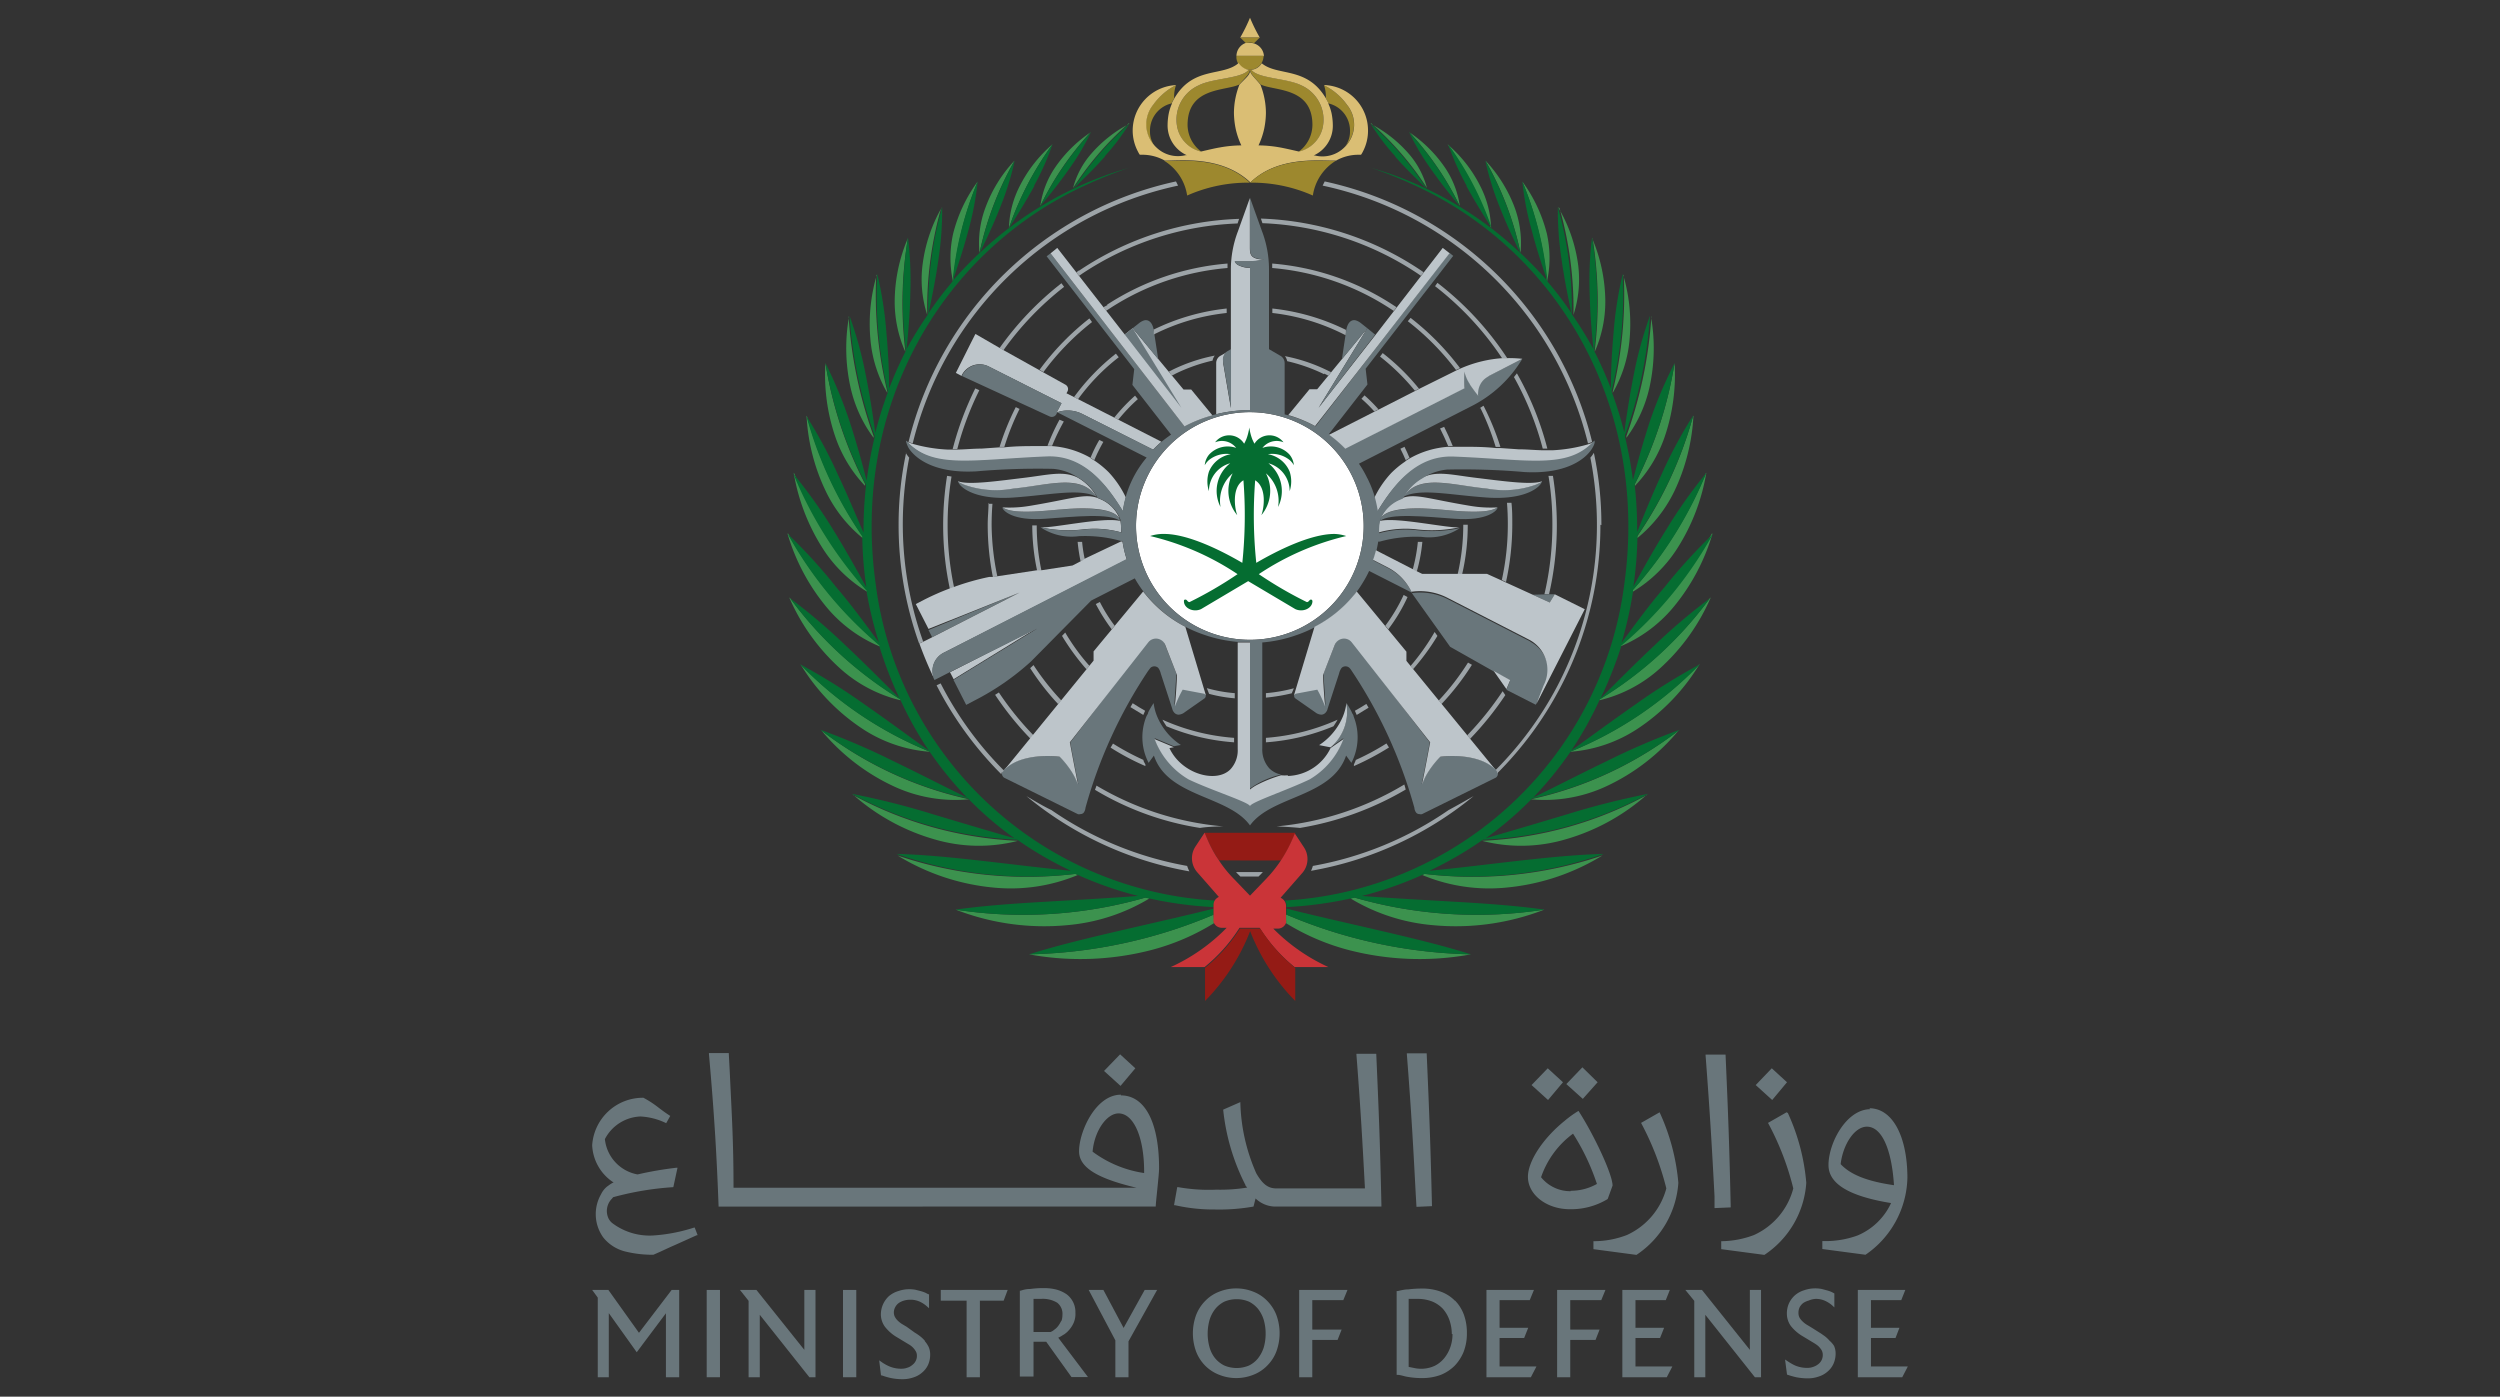 <svg xmlns="http://www.w3.org/2000/svg" id="Layer_1" data-name="Layer 1" viewBox="0 0 179 100"><rect x="0" y="0" width="179" height="100" fill="#333333" stroke="none"/><defs><style>.cls-1{fill:#69767b;}.cls-2{fill:#dabe74;}.cls-3{fill:#9d882e;}.cls-4{fill:#9da4a8;}.cls-5{fill:#3c924e;}.cls-6{fill:#056d31;}.cls-7{fill:#941b15;}.cls-8{fill:#ca3438;}.cls-9{fill:#fff;}.cls-10{fill:#bdc5ca;}</style></defs><path class="cls-1" d="M49.68,87.9a12,12,0,0,1-2.9.56,4.44,4.44,0,0,1-2.92-.87,1,1,0,0,1-.28-.33,1.25,1.25,0,0,1,.23-1.43l.09-.11A21.46,21.46,0,0,1,48.21,85h0l.3-1.39h-.08a25.29,25.29,0,0,0-2.78.48,2.87,2.87,0,0,1-2.34-2.53,3,3,0,0,1,2.54-1.62,4.71,4.71,0,0,1,1.85.48l0,0,.29-.52,0,0c-.33-.21-.58-.4-.82-.58a7.24,7.24,0,0,0-1.1-.72A3.64,3.64,0,0,0,42.4,82a3.35,3.35,0,0,0,1.54,2.67c-.09,0-.38.22-.38.22a1.53,1.53,0,0,0-.52.61,2.86,2.86,0,0,0,.16,3.11,2.91,2.91,0,0,0,1.58,1,8.09,8.09,0,0,0,2,.23h0c.57-.24,1-.46,1.51-.68l1.6-.72.06,0-.21-.55Zm30.58-9.52c-1.82,0-3,2.66-3,4.05,0,1.14,1.26,1.94,4.11,2.61H52.52c0-3.3-.12-5.09-.27-8.31l-.07-1.33H50.76v.06c.4,4.51.56,7.4.69,10.87v.06H82.75v0c0-.3.24-2.26.24-2.74,0-3.27-1-5.22-2.74-5.22m1.67,5.56a8.17,8.17,0,0,1-3.69-1.53c.12-1.46,1-2.74,1.86-2.74,1.08,0,1.83,1.71,1.83,4.16Zm-.63-7.5-1.09-1-1.15,1.19,1.18,1.07Zm46.66,1-1.09-1-1.15,1.2,1.18,1.07Zm-13.56,0-1.09-1.07-1.15,1.2,1.18,1.06Zm-2.48,0-1.09-1-1.16,1.2,1.18,1.07Zm6.92,2.15-1.33.76,0,0a20.24,20.24,0,0,1,1.81,4.69,5.11,5.11,0,0,1-2.83,3.34,6.61,6.61,0,0,1-2.33.44h-.06l0,.57,3.08.41a6.74,6.74,0,0,0,3-5.16,15.15,15.15,0,0,0-1.32-5Zm5.09,6.81c-.1-4.53-.18-6.62-.37-10.94v0h-1.43v.06c.32,4.21.46,6.67.64,10.08l0,.85Zm4-6.81-1.33.76,0,0a19.8,19.8,0,0,1,1.81,4.69,5.07,5.07,0,0,1-2.82,3.34,6.72,6.72,0,0,1-2.34.44h0l0,.57,3.09.41a6.73,6.73,0,0,0,3-5.16,14.9,14.9,0,0,0-1.32-5Zm6-.22c-1.72,0-3,2.42-3,4,0,1.34,1.47,2.23,4.48,2.72A4.61,4.61,0,0,1,133,88.46a6.68,6.68,0,0,1-2.46.4h-.06l0,.57,3.09.41a6.86,6.86,0,0,0,3-5.49c0-3-1.07-5-2.73-5m-2.05,4c.17-1.42,1-2.68,1.88-2.68,1.05,0,1.77,1.57,1.94,4.19-1.94-.28-3.12-.76-3.82-1.51M98.54,75.45v0H97.12v.06c.3,3.87.43,6.21.61,9.58H91.38c-.61,0-1-.34-1.43-1.08A13.3,13.3,0,0,1,88.81,79v-.09l-1.23.54v0a15.26,15.26,0,0,0,1.59,5.39c0,.07.09.13.13.19a12,12,0,0,1-2.2.15A12.5,12.5,0,0,1,84.36,85h-.07l-.23,1.29h.06A12.43,12.43,0,0,0,87,86.6a14,14,0,0,0,2.75-.21h0l.15-.58a2.06,2.06,0,0,0,1.36.58h7.65v-.07c-.1-4.57-.18-6.52-.37-10.87m16.92,9.44c0-.81-1.34-3.65-2.44-5.35a7.59,7.59,0,0,0-1,.72c-1.55,1.25-2.62,2.89-2.62,4,0,1.28,1.34,2.32,3,2.32a5.05,5.05,0,0,0,2.71-.73Zm-3,.4a2.69,2.69,0,0,1-2.12-1,6.48,6.48,0,0,1,2.29-3.12,16,16,0,0,1,1.71,3.6,3.8,3.8,0,0,1-1.88.49m-9.93,1.1c-.11-4.54-.19-6.62-.38-10.94v0h-1.42v.06c.33,4.21.46,6.67.64,10.08l.05.85Z"></path><polygon class="cls-1" points="45.75 95.43 43.56 92.36 42.4 92.36 42.8 92.91 42.8 98.61 43.59 98.61 43.59 94.02 45.59 96.82 47.68 94.03 47.68 98.61 48.63 98.61 48.63 92.36 48.09 92.36 45.75 95.43"></polygon><polygon class="cls-1" points="80.45 95.08 79.03 92.41 79 92.36 77.95 92.36 79.86 95.97 79.86 98.61 80.8 98.61 80.8 96.04 82.85 92.36 81.96 92.36 80.45 95.08"></polygon><path class="cls-1" d="M76.15,95.57a1.74,1.74,0,0,0,.41-.36,1.91,1.91,0,0,0,.32-.51A1.6,1.6,0,0,0,77,94a1.59,1.59,0,0,0-.63-1.33,2.45,2.45,0,0,0-.71-.33,3.42,3.42,0,0,0-.88-.11,6.51,6.51,0,0,0-1,.06q-.34,0-.69.12l-.07,0v6.15H74V96.07h.91l1.81,2.53H77.9l-2.13-2.82a2.26,2.26,0,0,0,.38-.22m-.16-1a2.12,2.12,0,0,1-.21.36,1.15,1.15,0,0,1-.27.27,1.13,1.13,0,0,1-.28.18H74V93h.54a2,2,0,0,1,1.15.27,1,1,0,0,1,.38.88,1.34,1.34,0,0,1-.08.46"></path><rect class="cls-1" x="50.6" y="92.36" width="0.95" height="6.25"></rect><rect class="cls-1" x="60.36" y="92.36" width="0.95" height="6.25"></rect><polygon class="cls-1" points="57.59 96.65 54.16 92.36 52.98 92.36 53.6 93.14 53.6 98.61 54.4 98.61 54.4 94.14 57.95 98.61 58.39 98.61 58.39 92.36 57.59 92.36 57.59 96.65"></polygon><polygon class="cls-1" points="67.36 93.13 69.21 93.13 69.21 98.61 70.16 98.61 70.16 93.13 71.86 93.13 72.15 92.36 67.36 92.36 67.36 93.13"></polygon><path class="cls-1" d="M66.22,96h0a2.31,2.31,0,0,0-.36-.34,3.45,3.45,0,0,0-.37-.25L64.92,95l-.35-.21a1.76,1.76,0,0,1-.3-.24,1.05,1.05,0,0,1-.2-.27A.7.7,0,0,1,64,94a.78.78,0,0,1,.1-.41.83.83,0,0,1,.26-.3,1.4,1.4,0,0,1,.37-.17,1.61,1.61,0,0,1,.44-.06,1.59,1.59,0,0,1,.77.18,2.09,2.09,0,0,1,.42.29l.16.14v-1l-.05,0-.19-.1a2.53,2.53,0,0,0-.33-.12l-.39-.1a2.42,2.42,0,0,0-1.24.09,1.88,1.88,0,0,0-.67.36,1.79,1.79,0,0,0-.58,1.32,1.52,1.52,0,0,0,.28.86,3,3,0,0,0,.88.77l.81.49a1.31,1.31,0,0,1,.28.2,1.23,1.23,0,0,1,.23.28.61.61,0,0,1,.1.36.75.75,0,0,1-.09.37.79.79,0,0,1-.25.29.92.92,0,0,1-.35.19,1.14,1.14,0,0,1-.41.07,2.16,2.16,0,0,1-.88-.17,3,3,0,0,1-.55-.31l-.17-.12.13,1.08.06,0a5.19,5.19,0,0,0,.66.19,4.12,4.12,0,0,0,.81.08,2.36,2.36,0,0,0,.8-.13,1.7,1.7,0,0,0,.63-.36,1.56,1.56,0,0,0,.42-.56A1.77,1.77,0,0,0,66.6,97a1.33,1.33,0,0,0-.1-.54,1.88,1.88,0,0,0-.28-.43"></path><path class="cls-1" d="M131,96a2.31,2.31,0,0,0-.36-.34c-.13-.09-.25-.18-.37-.25l-.57-.36-.35-.21a1.76,1.76,0,0,1-.3-.24,1.09,1.09,0,0,1-.21-.27.7.7,0,0,1-.07-.33.88.88,0,0,1,.09-.41.94.94,0,0,1,.26-.3,1.46,1.46,0,0,1,.38-.17A1.51,1.51,0,0,1,130,93a1.58,1.58,0,0,1,.76.18,2.16,2.16,0,0,1,.43.29l.15.14v-1l0,0-.19-.1a2.69,2.69,0,0,0-.34-.12l-.38-.1a2.45,2.45,0,0,0-1.25.09,1.83,1.83,0,0,0-.66.36,1.76,1.76,0,0,0-.43.58,1.78,1.78,0,0,0-.15.74,1.51,1.51,0,0,0,.27.86,3,3,0,0,0,.89.77l.81.49a2.12,2.12,0,0,1,.28.2,1.56,1.56,0,0,1,.23.28.69.69,0,0,1,.09.36.81.81,0,0,1-.33.66,1.13,1.13,0,0,1-.36.19,1.14,1.14,0,0,1-.41.07,2.19,2.19,0,0,1-.88-.17,3.6,3.6,0,0,1-.54-.31l-.18-.12.14,1.08,0,0a6.36,6.36,0,0,0,.66.19,4.28,4.28,0,0,0,.81.08,2.28,2.28,0,0,0,.8-.13,1.75,1.75,0,0,0,.64-.36,1.56,1.56,0,0,0,.42-.56,1.77,1.77,0,0,0,.15-.73,1.33,1.33,0,0,0-.11-.54A1.57,1.57,0,0,0,131,96"></path><polygon class="cls-1" points="117.1 95.8 118.86 95.8 119.15 95.07 117.1 95.07 117.1 93.09 119.27 93.09 119.56 92.36 116.16 92.36 116.16 98.61 119.34 98.61 119.74 97.84 117.1 97.84 117.1 95.8"></polygon><polygon class="cls-1" points="111.49 98.61 112.43 98.61 112.43 95.94 114.24 95.94 114.53 95.2 112.43 95.2 112.43 93.09 114.65 93.09 114.95 92.36 111.49 92.36 111.49 98.61"></polygon><path class="cls-1" d="M90.75,93.16a2.76,2.76,0,0,0-1-.67,3.3,3.3,0,0,0-2.47,0,2.76,2.76,0,0,0-1,.67,2.94,2.94,0,0,0-.64,1,3.82,3.82,0,0,0,0,2.61,2.94,2.94,0,0,0,.64,1,2.88,2.88,0,0,0,1,.66,3.3,3.3,0,0,0,2.47,0,2.76,2.76,0,0,0,1-.67,2.85,2.85,0,0,0,.64-1,3.79,3.79,0,0,0,0-2.6,2.94,2.94,0,0,0-.64-1m-.13,2.33a3.55,3.55,0,0,1-.14,1,2.47,2.47,0,0,1-.41.77,1.88,1.88,0,0,1-.64.51,2.27,2.27,0,0,1-1.77,0,2,2,0,0,1-.65-.51,2.17,2.17,0,0,1-.4-.77,3.61,3.61,0,0,1,0-2,2.41,2.41,0,0,1,.41-.78,2,2,0,0,1,.64-.51,2.27,2.27,0,0,1,1.77,0,2,2,0,0,1,.64.51,2.41,2.41,0,0,1,.41.78,3.53,3.53,0,0,1,.14,1"></path><polygon class="cls-1" points="133.96 97.84 133.96 95.8 135.72 95.8 136 95.07 133.96 95.07 133.96 93.09 136.13 93.09 136.42 92.36 133.02 92.36 133.02 98.61 136.2 98.61 136.6 97.84 133.96 97.84"></polygon><polygon class="cls-1" points="125.29 96.65 121.86 92.36 120.67 92.36 121.31 93.14 121.31 98.61 122.1 98.61 122.1 94.14 125.65 98.61 126.09 98.61 126.09 92.36 125.29 92.36 125.29 96.65"></polygon><polygon class="cls-1" points="107.37 95.8 109.13 95.8 109.42 95.07 107.37 95.07 107.37 93.09 109.53 93.09 109.83 92.36 106.43 92.36 106.43 98.61 109.61 98.61 110.01 97.84 107.37 97.84 107.37 95.8"></polygon><polygon class="cls-1" points="93.02 98.61 93.96 98.61 93.96 95.94 95.77 95.94 96.06 95.2 93.96 95.2 93.96 93.09 96.18 93.09 96.48 92.36 93.02 92.36 93.02 98.61"></polygon><path class="cls-1" d="M104.18,93.14a2.71,2.71,0,0,0-1-.65,3.82,3.82,0,0,0-1.35-.23,8,8,0,0,0-1,.06c-.27,0-.52.07-.76.12l-.07,0v6l.07,0c.21,0,.47.11.76.15a5.7,5.7,0,0,0,1,.08,3.75,3.75,0,0,0,1.33-.23,3,3,0,0,0,1-.66,3.15,3.15,0,0,0,.64-1,3.64,3.64,0,0,0,.23-1.31,3.82,3.82,0,0,0-.22-1.35,2.88,2.88,0,0,0-.63-1M104,95.52a2.82,2.82,0,0,1-.15.92,2.62,2.62,0,0,1-.43.79,2.08,2.08,0,0,1-.69.56,2.32,2.32,0,0,1-1.47.16l-.4-.08V93h.69a2.81,2.81,0,0,1,1,.19,2.19,2.19,0,0,1,.76.52,2.5,2.5,0,0,1,.47.81,3.09,3.09,0,0,1,.17,1"></path><path class="cls-2" d="M90.47,4H88.53a1,1,0,0,1,.68-.93.92.92,0,0,1,.29,0,1,1,0,0,1,1,1"></path><path class="cls-3" d="M90.47,4a1,1,0,0,1-1,1h-.1a1,1,0,0,1-.73-.47A.91.91,0,0,1,88.53,4Z"></path><path class="cls-2" d="M89.5,1.27h0a12.12,12.12,0,0,1-.7,1.42h1.4a12.12,12.12,0,0,1-.7-1.42"></path><path class="cls-3" d="M89.5,2.69h-.7l.41.4a1.07,1.07,0,0,1,.58,0l.41-.4Z"></path><path class="cls-4" d="M79.3,21.84,79,22l.2.25.28-.18a18.25,18.25,0,0,1,8.41-2.88c0-.11,0-.21,0-.32a18.57,18.57,0,0,0-8.63,2.95"></path><path class="cls-4" d="M76.19,20.54a21.68,21.68,0,0,0-4.34,4.53l-.28-.15A22.11,22.11,0,0,1,76,20.28Z"></path><path class="cls-4" d="M89.5,62.44h-1l.12.13.19.19h1.3l.19-.19.12-.13h-1"></path><path class="cls-4" d="M86.41,49.27a10.13,10.13,0,0,0,2,.36V50a10.42,10.42,0,0,1-1.84-.32Z"></path><path class="cls-4" d="M65.05,31.65l.3.1h0a24.93,24.93,0,0,1,19-18.46l-.15-.3A25.23,25.23,0,0,0,65.05,31.65"></path><path class="cls-4" d="M70.12,27.94a21.8,21.8,0,0,0-1.58,4.22h-.33a22.22,22.22,0,0,1,1.62-4.35Z"></path><path class="cls-4" d="M68.13,34.12a21,21,0,0,0-.28,3.48,21.37,21.37,0,0,0,.47,4.49l-.3.12a21.92,21.92,0,0,1-.49-4.61,22.82,22.82,0,0,1,.28-3.53Z"></path><path class="cls-4" d="M102.75,20.49a21.81,21.81,0,0,1,4.8,5.16h.37a22,22,0,0,0-5-5.4Z"></path><path class="cls-4" d="M97.7,28.31a10.8,10.8,0,0,1,1,1l-.3.15a9.88,9.88,0,0,0-.92-.91Z"></path><path class="cls-4" d="M99,25.28a15.68,15.68,0,0,1,2.6,2.55l-.29.15a15.66,15.66,0,0,0-2.5-2.45Z"></path><path class="cls-4" d="M100.8,23a18.69,18.69,0,0,1,3.45,3.49l.29-.13A18.92,18.92,0,0,0,101,22.76Z"></path><path class="cls-4" d="M64.88,32.42a24.54,24.54,0,0,0-.54,5.18,25.1,25.1,0,0,0,1.47,8.48l.29-.14a24.94,24.94,0,0,1-1-13.17,2.11,2.11,0,0,1-.25-.35Z"></path><path class="cls-4" d="M70.78,36c0,.52-.06,1-.06,1.57a19.31,19.31,0,0,0,.37,3.75l.32-.05A18.72,18.72,0,0,1,71,37.6q0-.78.06-1.53l-.32,0Z"></path><path class="cls-4" d="M73.91,37.57a15.59,15.59,0,0,0,.35,3.3l.31,0a15.71,15.71,0,0,1-.34-3.25h-.32Z"></path><path class="cls-4" d="M77.16,38.81a12.39,12.39,0,0,0,.21,1.38l.3-.15a10,10,0,0,1-.19-1.24h-.32Z"></path><path class="cls-4" d="M78.51,56.25a21.36,21.36,0,0,0,9.09,2.92s-1,0-1.68.11a20.83,20.83,0,0,1-7.52-2.73s.09-.23.11-.3"></path><path class="cls-4" d="M79.69,53.24a18.17,18.17,0,0,0,2.18,1.17c0,.11.09.22.14.33l0,.11a17.41,17.41,0,0,1-2.49-1.32Z"></path><path class="cls-4" d="M85.16,62.39A2.48,2.48,0,0,1,85,62,24.7,24.7,0,0,1,75.28,58h0c-.57-.26-1.79-1-1.79-1a25.14,25.14,0,0,0,11.67,5.39"></path><path class="cls-4" d="M81.1,50.35c.29.19.59.37.89.54l-.13.3-.92-.56Z"></path><path class="cls-4" d="M88.36,52.83v.32A15.37,15.37,0,0,1,83.52,52l-.2-.31-.09-.16a15.2,15.2,0,0,0,5.13,1.3"></path><path class="cls-4" d="M72.73,29.15A18.4,18.4,0,0,0,71.57,32l.34,0A18.23,18.23,0,0,1,73,29.28Z"></path><path class="cls-4" d="M75.86,30.05A15.22,15.22,0,0,0,75,31.92l.33,0a15.49,15.49,0,0,1,.84-1.74Z"></path><path class="cls-4" d="M78.71,31.5a10.13,10.13,0,0,0-.63,1.28h0l.27.17A12.21,12.21,0,0,1,79,31.64Z"></path><path class="cls-4" d="M81.47,28.58l-.2-.25a13,13,0,0,0-1.49,1.57l.29.15a12.17,12.17,0,0,1,1.4-1.47"></path><path class="cls-4" d="M79.9,25.32a15.78,15.78,0,0,0-3,3.11l.29.15a14.77,14.77,0,0,1,2.91-3Z"></path><path class="cls-4" d="M78,22.8a18.86,18.86,0,0,0-3.57,3.68l.28.16a18.45,18.45,0,0,1,3.48-3.58Z"></path><path class="cls-4" d="M114,31.65l-.3.1a24.93,24.93,0,0,0-19-18.46l.15-.3A25.23,25.23,0,0,1,114,31.65"></path><path class="cls-4" d="M92.49,49.64a13,13,0,0,1-1.85.31v-.32a11.1,11.1,0,0,0,2-.35Z"></path><path class="cls-4" d="M100.65,56.53a22,22,0,0,1-7.57,2.75c-.72-.07-1.68-.11-1.68-.11a21.56,21.56,0,0,0,9.15-3Z"></path><path class="cls-4" d="M99.45,53.52a19.4,19.4,0,0,1-2.51,1.33l0-.11c.05-.11.1-.22.14-.33a17.73,17.73,0,0,0,2.19-1.18Z"></path><path class="cls-4" d="M105.51,57h0s-1.22.7-1.79,1h0A24.7,24.7,0,0,1,94,62a2.09,2.09,0,0,1-.13.35A25.14,25.14,0,0,0,105.51,57"></path><path class="cls-4" d="M97.83,50.4c-.27.17-.54.34-.82.49l.13.3.85-.52Z"></path><path class="cls-4" d="M95.77,51.53l-.09.16-.2.31a15.37,15.37,0,0,1-4.84,1.15v-.32a15.2,15.2,0,0,0,5.13-1.3"></path><path class="cls-4" d="M108.4,27a21.78,21.78,0,0,1,2.06,5.12h.33a21.92,21.92,0,0,0-2.18-5.39l-.21.27"></path><path class="cls-4" d="M106,29.22A18.61,18.61,0,0,1,107.09,32l.34,0a19,19,0,0,0-1.21-2.95l-.27.17"></path><path class="cls-4" d="M103.11,30.68c.21.41.4.83.58,1.26l.33,0c-.19-.47-.39-.93-.62-1.38Z"></path><path class="cls-4" d="M100.27,32.13l.29-.14c.13.26.25.52.36.79l-.27.17c-.12-.28-.24-.55-.38-.82"></path><path class="cls-4" d="M111.19,34.07l-.32,0a21,21,0,0,1,.28,3.48,21.86,21.86,0,0,1-.57,5h.33a21.84,21.84,0,0,0,.56-4.95,22.82,22.82,0,0,0-.28-3.53"></path><path class="cls-4" d="M108.22,36l-.32,0q.06.75.06,1.53a18.57,18.57,0,0,1-.43,4l.3.14a19.17,19.17,0,0,0,.45-4.11c0-.53,0-1.05-.06-1.57Z"></path><path class="cls-4" d="M104.77,37.57h.32a15.37,15.37,0,0,1-.4,3.54h-.32a15.87,15.87,0,0,0,.4-3.54"></path><path class="cls-4" d="M101.52,38.8h.32a11.61,11.61,0,0,1-.4,2.13l-.29-.15a11.85,11.85,0,0,0,.37-2Z"></path><path class="cls-5" d="M75.36,10.33a9.67,9.67,0,0,0-2.35,3,7,7,0,0,0-.77,3,22.46,22.46,0,0,1,3.12-6"></path><path class="cls-5" d="M78.11,9.46A9.47,9.47,0,0,0,75.54,12a6.41,6.41,0,0,0-1.05,2.74,21.45,21.45,0,0,1,3.62-5.3"></path><path class="cls-5" d="M80.86,8.86A9.32,9.32,0,0,0,78.14,11a6.1,6.1,0,0,0-1.31,2.46,21.81,21.81,0,0,1,4-4.64"></path><path class="cls-5" d="M72.64,11.5h0a9.87,9.87,0,0,0-2.08,3.36,7.26,7.26,0,0,0-.43,3.24h0a23.1,23.1,0,0,1,2.51-6.6"></path><path class="cls-5" d="M68.43,65.13a17.47,17.47,0,0,0,8,1.11,13.66,13.66,0,0,0,5.87-1.91L82,64.27a31.64,31.64,0,0,1-13.56.86"></path><path class="cls-5" d="M64.26,61.25a16,16,0,0,0,7.1,2.32,12.45,12.45,0,0,0,5.81-.92L77,62.57a28.77,28.77,0,0,1-12.75-1.32"></path><path class="cls-5" d="M61.07,56.89h0a15.08,15.08,0,0,0,6.21,3.31,11.24,11.24,0,0,0,5.62,0l-.07,0a27.26,27.26,0,0,1-11.76-3.28"></path><path class="cls-5" d="M58.78,52.26a14.86,14.86,0,0,0,5.32,4.09,10.48,10.48,0,0,0,5.29.88l0,0a26.6,26.6,0,0,1-10.58-4.93"></path><path class="cls-5" d="M57.29,47.52a14.6,14.6,0,0,0,4.46,4.66,10.15,10.15,0,0,0,4.85,1.65l0,0a27,27,0,0,1-9.28-6.26"></path><path class="cls-5" d="M56.52,42.8a14.69,14.69,0,0,0,3.63,5.06,9.86,9.86,0,0,0,4.33,2.28l0-.07a27.58,27.58,0,0,1-7.93-7.27"></path><path class="cls-5" d="M56.39,38.22a14.71,14.71,0,0,0,2.84,5.31A9.91,9.91,0,0,0,63,46.29l0-.1a28.51,28.51,0,0,1-6.58-8"></path><path class="cls-5" d="M56.83,33.86a14.46,14.46,0,0,0,2.08,5.41,9.71,9.71,0,0,0,3.2,3.11l0-.13a29,29,0,0,1-5.26-8.39"></path><path class="cls-5" d="M57.75,29.78a14.13,14.13,0,0,0,1.38,5.4,9.78,9.78,0,0,0,2.64,3.35V38.4a28.54,28.54,0,0,1-4-8.62"></path><path class="cls-5" d="M59.1,26a13.72,13.72,0,0,0,.71,5.28,9.61,9.61,0,0,0,2.13,3.51.59.59,0,0,1,0-.13A28.66,28.66,0,0,1,59.1,26"></path><path class="cls-5" d="M60.79,22.67a13,13,0,0,0,.11,5.08,9.51,9.51,0,0,0,1.65,3.6l0-.13a31,31,0,0,1-1.79-8.55"></path><path class="cls-5" d="M62.78,19.68a12.41,12.41,0,0,0-.44,4.81,9.2,9.2,0,0,0,1.19,3.64l0-.09a29.6,29.6,0,0,1-.79-8.36"></path><path class="cls-5" d="M65,17.07a11.67,11.67,0,0,0-.94,4.49,8.86,8.86,0,0,0,.76,3.63l0-.06A28.42,28.42,0,0,1,65,17.07"></path><path class="cls-5" d="M67.43,14.85A11.06,11.06,0,0,0,66.05,19a8.32,8.32,0,0,0,.34,3.55l0,0a26.21,26.21,0,0,1,1-7.66"></path><path class="cls-5" d="M70,13h0a10.72,10.72,0,0,0-1.76,3.75,8,8,0,0,0,0,3.43v0A24.38,24.38,0,0,1,70,13"></path><path class="cls-5" d="M86.89,65.49a35.63,35.63,0,0,1-13.22,2.84A20.28,20.28,0,0,0,82.52,68a16.41,16.41,0,0,0,4.4-1.9.78.78,0,0,1,0-.22Z"></path><path class="cls-6" d="M74.05,13.28a19.23,19.23,0,0,0,1.31-2.95,22.46,22.46,0,0,0-3.12,6c.65-1,1.26-2,1.81-3"></path><path class="cls-6" d="M76.54,12.11a17.33,17.33,0,0,0,1.57-2.65,22.06,22.06,0,0,0-3.63,5.3c.74-.87,1.43-1.75,2.06-2.65"></path><path class="cls-6" d="M79.09,11.2a15.66,15.66,0,0,0,1.77-2.34,21.81,21.81,0,0,0-4,4.64c.79-.75,1.56-1.51,2.26-2.3"></path><path class="cls-6" d="M86.89,65.06c-2.17.54-4.23,1-6.21,1.46-2.58.6-4.91,1.15-7,1.81a35.63,35.63,0,0,0,13.22-2.84v-.43Z"></path><path class="cls-6" d="M87,64.48A26,26,0,0,1,62.7,41.82c-1.77-12.67,4.71-23.88,15.12-28.6A29.89,29.89,0,0,1,80.88,12l0,0-.82.25a25.93,25.93,0,0,0-9.91,5.86c.55-1.12,1.06-2.23,1.5-3.36a20.63,20.63,0,0,0,1-3.24,22.81,22.81,0,0,0-2.51,6.6h0a26.48,26.48,0,0,0-1.93,2c.42-1.21.81-2.42,1.13-3.62A21.77,21.77,0,0,0,70,13a24.38,24.38,0,0,0-1.8,7.16v0a23.74,23.74,0,0,0-1.72,2.27c.28-1.29.53-2.56.71-3.84a23.77,23.77,0,0,0,.27-3.76,26.21,26.21,0,0,0-1,7.66l0,0A25.91,25.91,0,0,0,64.91,25c.14-1.34.24-2.67.27-4a25.43,25.43,0,0,0-.17-4,28.42,28.42,0,0,0-.15,8.06l0,.06a27.06,27.06,0,0,0-1.2,2.7c0-1.38-.08-2.74-.2-4.09a26.51,26.51,0,0,0-.65-4.12A29.6,29.6,0,0,0,63.57,28a.36.36,0,0,1,0,.09,28.65,28.65,0,0,0-.9,2.9c-.19-1.4-.41-2.78-.68-4.14a28.41,28.41,0,0,0-1.16-4.22,31,31,0,0,0,1.79,8.55l0,.13c-.24,1-.43,2.06-.57,3.1-.36-1.41-.75-2.79-1.19-4.15A31,31,0,0,0,59.1,26,28.94,28.94,0,0,0,62,34.7s0,.09,0,.13a28,28,0,0,0-.17,3.31C61.21,36.73,60.64,35.33,60,34a32.48,32.48,0,0,0-2.26-4.2,28.37,28.37,0,0,0,4,8.61v.14a27.68,27.68,0,0,0,.29,3.5c-.77-1.4-1.55-2.79-2.38-4.13a35.41,35.41,0,0,0-2.85-4,29,29,0,0,0,5.26,8.39s0,.09,0,.13A27.79,27.79,0,0,0,62.93,46c-1-1.37-2-2.73-3.09-4a36.61,36.61,0,0,0-3.45-3.78,28.51,28.51,0,0,0,6.58,8l0,.09A28.92,28.92,0,0,0,64.4,50c-1.28-1.28-2.54-2.55-3.83-3.76a41.51,41.51,0,0,0-4-3.4,27.71,27.71,0,0,0,7.93,7.27l0,.07a25.83,25.83,0,0,0,2,3.56c-1.55-1.12-3.05-2.23-4.58-3.29a42.46,42.46,0,0,0-4.64-2.89,27,27,0,0,0,9.28,6.26l0,0a26,26,0,0,0,2.68,3.29c-1.8-.88-3.54-1.78-5.29-2.62a49.84,49.84,0,0,0-5.21-2.24,26.6,26.6,0,0,0,10.58,4.93l0,0a24.71,24.71,0,0,0,3.31,2.84c-2-.57-4-1.17-5.87-1.73a55.19,55.19,0,0,0-5.76-1.45,27.26,27.26,0,0,0,11.76,3.28l.07,0a25.87,25.87,0,0,0,3.85,2.23c-2.16-.21-4.22-.47-6.24-.7-2.23-.25-4.3-.46-6.25-.51A28.63,28.63,0,0,0,77,62.57l.16.07a26.11,26.11,0,0,0,4.33,1.51c-2.23.17-4.34.28-6.39.4-2.43.14-4.64.29-6.68.58A31.64,31.64,0,0,0,82,64.27l.29.06a28.12,28.12,0,0,0,4.6.62h0v-.12a.6.6,0,0,1,.1-.35"></path><path class="cls-5" d="M103.64,10.33a9.53,9.53,0,0,1,2.35,3,7,7,0,0,1,.77,3,22.46,22.46,0,0,0-3.12-6"></path><path class="cls-5" d="M100.89,9.46A9.47,9.47,0,0,1,103.46,12a6.56,6.56,0,0,1,1.06,2.74,21.78,21.78,0,0,0-3.63-5.3"></path><path class="cls-5" d="M98.14,8.86A9.32,9.32,0,0,1,100.86,11a6.1,6.1,0,0,1,1.31,2.46,21.81,21.81,0,0,0-4-4.64"></path><path class="cls-5" d="M106.36,11.5h0a10.06,10.06,0,0,1,2.09,3.36,7.39,7.39,0,0,1,.42,3.24h0a22.81,22.81,0,0,0-2.51-6.6"></path><path class="cls-5" d="M110.57,65.13a17.47,17.47,0,0,1-8,1.11,13.66,13.66,0,0,1-5.87-1.91l.29-.06a31.64,31.64,0,0,0,13.56.86"></path><path class="cls-5" d="M114.74,61.25a16,16,0,0,1-7.1,2.32,12.45,12.45,0,0,1-5.81-.92l.16-.08a28.77,28.77,0,0,0,12.75-1.32"></path><path class="cls-5" d="M117.93,56.89h0a15.08,15.08,0,0,1-6.21,3.31,11.24,11.24,0,0,1-5.62,0l.07,0a27.26,27.26,0,0,0,11.76-3.28"></path><path class="cls-5" d="M120.22,52.26a14.86,14.86,0,0,1-5.32,4.09,10.48,10.48,0,0,1-5.29.88l0,0a26.6,26.6,0,0,0,10.58-4.93"></path><path class="cls-5" d="M121.71,47.52a14.6,14.6,0,0,1-4.46,4.66,10.15,10.15,0,0,1-4.85,1.65l0,0a27,27,0,0,0,9.27-6.26"></path><path class="cls-5" d="M122.48,42.8a14.69,14.69,0,0,1-3.63,5.06,9.86,9.86,0,0,1-4.33,2.28l0-.07a27.58,27.58,0,0,0,7.93-7.27"></path><path class="cls-5" d="M122.61,38.22a14.71,14.71,0,0,1-2.84,5.31A9.91,9.91,0,0,1,116,46.29l0-.1a28.51,28.51,0,0,0,6.58-8"></path><path class="cls-5" d="M122.17,33.86a14.46,14.46,0,0,1-2.08,5.41,9.71,9.71,0,0,1-3.2,3.11l0-.13a29,29,0,0,0,5.26-8.39"></path><path class="cls-5" d="M121.25,29.78a14.31,14.31,0,0,1-1.37,5.4,9.92,9.92,0,0,1-2.65,3.35V38.4a28.54,28.54,0,0,0,4-8.62"></path><path class="cls-5" d="M119.9,26a13.72,13.72,0,0,1-.71,5.28,9.61,9.61,0,0,1-2.13,3.51.57.57,0,0,1,0-.13A28.92,28.92,0,0,0,119.9,26"></path><path class="cls-5" d="M118.21,22.67a13,13,0,0,1-.11,5.08,9.51,9.51,0,0,1-1.65,3.6l0-.13a31,31,0,0,0,1.79-8.55"></path><path class="cls-5" d="M116.22,19.68a12.41,12.41,0,0,1,.44,4.81,9.2,9.2,0,0,1-1.19,3.64l0-.09a29.6,29.6,0,0,0,.79-8.36"></path><path class="cls-5" d="M114,17.07a11.67,11.67,0,0,1,.94,4.49,8.86,8.86,0,0,1-.76,3.63l0-.06a28.42,28.42,0,0,0-.15-8.06"></path><path class="cls-5" d="M111.57,14.85A10.89,10.89,0,0,1,113,19a8.32,8.32,0,0,1-.34,3.55l0,0a26.21,26.21,0,0,0-1-7.66"></path><path class="cls-5" d="M109,13h0a10.72,10.72,0,0,1,1.76,3.75,8,8,0,0,1,0,3.43v0A24.38,24.38,0,0,0,109,13"></path><path class="cls-5" d="M92.12,65.49a35.54,35.54,0,0,0,13.21,2.84A20.28,20.28,0,0,1,96.48,68a16.55,16.55,0,0,1-4.4-1.9.78.78,0,0,0,0-.22v-.37Z"></path><path class="cls-6" d="M105,13.28a19.23,19.23,0,0,1-1.31-2.95,22.46,22.46,0,0,1,3.12,6c-.65-1-1.26-2-1.81-3"></path><path class="cls-6" d="M102.46,12.11a17.33,17.33,0,0,1-1.57-2.65,21.78,21.78,0,0,1,3.63,5.3c-.74-.87-1.43-1.75-2.06-2.65"></path><path class="cls-6" d="M99.91,11.2a15.66,15.66,0,0,1-1.77-2.34,21.81,21.81,0,0,1,4,4.64c-.79-.75-1.56-1.51-2.26-2.3"></path><path class="cls-6" d="M92.12,65.06c2.16.54,4.22,1,6.2,1.46,2.58.6,4.91,1.15,7,1.81a35.54,35.54,0,0,1-13.21-2.84Z"></path><path class="cls-6" d="M92,64.48A26,26,0,0,0,116.3,41.82c1.77-12.67-4.71-23.88-15.12-28.6A29.89,29.89,0,0,0,98.12,12l0,0,.82.25a25.93,25.93,0,0,1,9.91,5.86c-.55-1.12-1.06-2.23-1.5-3.36a20.63,20.63,0,0,1-1-3.24,22.81,22.81,0,0,1,2.51,6.6h0a26.48,26.48,0,0,1,1.93,2c-.42-1.21-.81-2.42-1.12-3.62A20.79,20.79,0,0,1,109,13a24.38,24.38,0,0,1,1.8,7.16v0a23.74,23.74,0,0,1,1.72,2.27c-.28-1.29-.53-2.56-.71-3.84a23.77,23.77,0,0,1-.27-3.76,26.21,26.21,0,0,1,1,7.66l0,0A25.91,25.91,0,0,1,114.09,25c-.14-1.34-.24-2.67-.27-4a25.43,25.43,0,0,1,.17-4,28.06,28.06,0,0,1,.15,8.06l0,.06a27.06,27.06,0,0,1,1.2,2.7c0-1.38.08-2.74.2-4.09a26.51,26.51,0,0,1,.65-4.12,29.6,29.6,0,0,1-.79,8.36.36.36,0,0,0,0,.09,28.65,28.65,0,0,1,.9,2.9c.19-1.4.41-2.78.68-4.14a28.41,28.41,0,0,1,1.16-4.22,31,31,0,0,1-1.79,8.55l0,.13a29.64,29.64,0,0,1,.57,3.1c.36-1.41.75-2.79,1.19-4.15A31,31,0,0,1,119.9,26a28.92,28.92,0,0,1-2.85,8.66s0,.09,0,.13a28,28,0,0,1,.17,3.31c.56-1.41,1.13-2.81,1.76-4.16a32.48,32.48,0,0,1,2.26-4.2,28.37,28.37,0,0,1-4,8.61v.14a27.68,27.68,0,0,1-.29,3.5c.77-1.4,1.55-2.79,2.39-4.13a34.17,34.17,0,0,1,2.84-4,29,29,0,0,1-5.26,8.39.59.59,0,0,1,0,.13,27.79,27.79,0,0,1-.82,3.65c1-1.37,2-2.73,3.09-4a37.78,37.78,0,0,1,3.45-3.78,28.51,28.51,0,0,1-6.58,8l0,.09A28.92,28.92,0,0,1,114.6,50c1.28-1.28,2.54-2.55,3.83-3.76a41.51,41.51,0,0,1,4-3.4,27.58,27.58,0,0,1-7.93,7.27l0,.07a25.83,25.83,0,0,1-2,3.56c1.55-1.12,3.06-2.23,4.58-3.29a42.46,42.46,0,0,1,4.64-2.89,27,27,0,0,1-9.27,6.26l0,0a26,26,0,0,1-2.68,3.29c1.8-.88,3.54-1.78,5.29-2.62a49.84,49.84,0,0,1,5.21-2.24,26.6,26.6,0,0,1-10.58,4.93l0,0a24.71,24.71,0,0,1-3.31,2.84c2-.57,4-1.17,5.87-1.73a55.82,55.82,0,0,1,5.76-1.45,27.26,27.26,0,0,1-11.76,3.28.18.18,0,0,0-.07,0,25.77,25.77,0,0,1-3.84,2.23c2.15-.21,4.21-.47,6.23-.7,2.23-.25,4.3-.46,6.25-.51A28.63,28.63,0,0,1,102,62.57l-.16.07a25.8,25.8,0,0,1-4.33,1.51c2.23.17,4.34.28,6.39.4,2.43.14,4.64.29,6.68.58A31.64,31.64,0,0,1,97,64.27l-.29.06a28.12,28.12,0,0,1-4.6.62v-.12a.61.61,0,0,0-.11-.35"></path><path class="cls-7" d="M89.5,61.61h2.23A10.13,10.13,0,0,0,92.59,60l.16-.37h-6.5l.16.38a9.36,9.36,0,0,0,.65,1.26l.21.33Z"></path><path class="cls-8" d="M91.14,66.49h.35a.63.63,0,0,0,.59-.41.78.78,0,0,0,0-.22v-1a.61.61,0,0,0-.11-.35.7.7,0,0,0-.28-.23l1.55-1.77a1.52,1.52,0,0,0,.13-1.83l-.66-1h0l-.16.37a10.13,10.13,0,0,1-.86,1.59,9.36,9.36,0,0,1-1,1.25L89.5,64.13l-1.22-1.27a8.56,8.56,0,0,1-1-1.25l-.22-.33A9.36,9.36,0,0,1,86.41,60l-.16-.38-.66,1a1.52,1.52,0,0,0,.13,1.83l1.55,1.77a.7.7,0,0,0-.28.23.6.6,0,0,0-.1.35v1a.78.78,0,0,0,0,.22.63.63,0,0,0,.59.41h.35a13.28,13.28,0,0,1-4,2.81h2.42a11.57,11.57,0,0,0,2.5-2.81h1.44a11.57,11.57,0,0,0,2.5,2.81h2.42a13.28,13.28,0,0,1-4-2.81"></path><path class="cls-7" d="M86.28,69.3v2.37a14.7,14.7,0,0,0,3.23-5,14.7,14.7,0,0,0,3.23,5V69.3a11.57,11.57,0,0,1-2.5-2.81H88.78a11.57,11.57,0,0,1-2.5,2.81"></path><path class="cls-9" d="M89.5,45.81a8.15,8.15,0,1,1,8.14-8.14,8.14,8.14,0,0,1-8.14,8.14"></path><path class="cls-6" d="M95.55,38.23c-1.76,0-4.2,1.25-5.6,2.07a32.81,32.81,0,0,1-.08-5.91h0c.87.54.62,2.07.44,2.5,0,0,0,0,0,0a2.71,2.71,0,0,0,.33-3s0,0,0,0a2.59,2.59,0,0,1,.87,2.41h0a2.54,2.54,0,0,0-.69-3.13s0,0,0,0a2.07,2.07,0,0,1,1.52,2v0h0a2.26,2.26,0,0,0,0-1.4,2.07,2.07,0,0,0-1.56-1.25s0,0,0,0a2,2,0,0,1,1.56.42,1.43,1.43,0,0,1,.3.37s0,0,0,0a1.37,1.37,0,0,0-.31-.76,1.81,1.81,0,0,0-1.94-.48s0,0,0,0a1.29,1.29,0,0,1,1.51-.4s0,0,0,0a1.26,1.26,0,0,0-2.08.1h0a3.36,3.36,0,0,1-.16-.33,3.89,3.89,0,0,1-.21-.83h0a3.89,3.89,0,0,1-.21.83,3.36,3.36,0,0,1-.16.33h0a1.26,1.26,0,0,0-2.08-.1s0,0,0,0a1.29,1.29,0,0,1,1.51.4s0,0,0,0a1.82,1.82,0,0,0-1.94.48,1.37,1.37,0,0,0-.31.76s0,0,0,0a1.43,1.43,0,0,1,.3-.37,2,2,0,0,1,1.56-.42s0,0,0,0a2.07,2.07,0,0,0-1.56,1.25,2.27,2.27,0,0,0,0,1.4h0v0a2.07,2.07,0,0,1,1.52-2s0,0,0,0a2.51,2.51,0,0,0-.69,3.13h0a2.59,2.59,0,0,1,.87-2.41s0,0,0,0a2.71,2.71,0,0,0,.33,3s0,0,0,0c-.18-.43-.42-2,.44-2.5h0a32.81,32.81,0,0,1-.08,5.91c-1.4-.82-3.84-2.07-5.6-2.07a3,3,0,0,0-1,.15,19.22,19.22,0,0,1,6.26,2.73,28.54,28.54,0,0,1-3.44,2c-.15,0-.17-.18-.29-.18s-.11.08-.11.12c0,.5.68.82,1.23.56l3.37-2,3.37,2c.55.26,1.23-.06,1.23-.56,0,0,0-.12-.11-.12s-.14.18-.29.18a28.54,28.54,0,0,1-3.44-2,19.22,19.22,0,0,1,6.26-2.73,3,3,0,0,0-1-.15"></path><path class="cls-1" d="M103,36.47c1.12.1,3.5.39,4.23-.14,0,.21-.73,1-3.11.81-2-.14-4.6-.43-5.33.17.19-.85,1.88-1,4.21-.84"></path><polygon class="cls-1" points="66.48 45.11 66.74 45.62 72.98 42.43 66.48 45.11"></polygon><polygon class="cls-1" points="110.58 42.56 109.74 42.58 110.96 43.14 111.32 42.55 110.91 42.55 110.58 42.56"></polygon><path class="cls-1" d="M109.55,45.92l-5.85-3a4.29,4.29,0,0,0-2.61-.45l2.74,3.84,4.3,2.43-.27.65,2.1,1.07.63-1.24a2.43,2.43,0,0,0-1-3.26"></path><path class="cls-1" d="M96.79,51a5.8,5.8,0,0,0-.39-.67,3.35,3.35,0,0,1-1.13,3.16l.92-.64a5.61,5.61,0,0,1-2.43,2.89c-1.68.8-4.26,1.65-4.26,1.92,0-.27-2.71-1.12-4.39-1.92a5.65,5.65,0,0,1-2.44-2.89l1.38.58.5-.09a4.49,4.49,0,0,1-1.45-1.54,4.93,4.93,0,0,1-.23-.46,3.69,3.69,0,0,1-.27-1,5.8,5.8,0,0,0-.39.67c0,.1-.09.19-.13.29a4,4,0,0,0,.16,3.32l.38-.52c1,3,5.33,2.84,6.88,5h0c1.55-2.15,5.86-2,6.88-5l.38.52a4,4,0,0,0,.16-3.32c0-.1-.09-.19-.13-.29"></path><path class="cls-1" d="M76,36.47c-1.12.1-3.5.39-4.23-.14,0,.21.73,1,3.11.81,2-.14,4.6-.43,5.33.17-.19-.85-1.88-1-4.21-.84"></path><path class="cls-1" d="M78.57,35.65a2,2,0,0,0-.24-.33c-1.17-1.31-3.42-.57-5.78-.35a6.75,6.75,0,0,1-3.48-.26c-.43-.19-.47-.26-.47-.26v0c0,.3,1,1.39,4,1.17,2.7-.19,4.83-.7,6,0"></path><path class="cls-1" d="M100.43,35.65a2,2,0,0,1,.24-.33c1.17-1.31,3.42-.57,5.78-.35a6.75,6.75,0,0,0,3.48-.26c.43-.19.47-.26.47-.26v0c0,.3-1,1.39-4,1.17-2.7-.19-4.83-.7-6,0"></path><polygon class="cls-10" points="106.95 48.04 108.13 48.7 107.86 49.34 106.95 48.04"></polygon><path class="cls-10" d="M79.78,29.9l-2.59-1.32-.29-.15-.54-.27.07-.13a.36.36,0,0,0-.15-.49l-1.62-.9-.28-.16-2.53-1.41-.28-.16-1.73-1-.37.73L68.79,26l-.35.7.42.22,0-.05a1.43,1.43,0,0,1,1.93-.63L76,28.87l-.34.65.27-.07a2.33,2.33,0,0,1,1.56.19l5.07,2.56a8.08,8.08,0,0,1,.6-.57l-3.09-1.58Z"></path><path class="cls-10" d="M95.27,53.51a3.35,3.35,0,0,0,1.13-3.16,3.6,3.6,0,0,1-.27,1,4.93,4.93,0,0,1-.23.46,4.49,4.49,0,0,1-1.45,1.54Z"></path><path class="cls-10" d="M92.21,55.51a2.44,2.44,0,0,1-.48,0h0a9.46,9.46,0,0,0-1.75.7,2.92,2.92,0,0,0-.48.32V46c-.3,0-.59,0-.88,0v7.63a2,2,0,0,1-.5,1.43c-1,1.07-3.53.36-4.39-1.5l.32-.06-1.38-.58a5.65,5.65,0,0,0,2.44,2.89c1.68.8,4.39,1.65,4.39,1.92,0-.27,2.58-1.12,4.26-1.92a5.61,5.61,0,0,0,2.43-2.89l-.92.64a3.52,3.52,0,0,1-3.06,2"></path><path class="cls-10" d="M90.52,18.59a5.83,5.83,0,0,1-1,.13c-.31,0-.64,0-1.1,0a.32.32,0,0,0,.1.16.53.53,0,0,0,.11.09,1.78,1.78,0,0,0,.63.2l.26,0V29.37a9.82,9.82,0,0,0-2.44.29V26a.6.6,0,0,1,.33-.54l.52-.29a.72.72,0,0,0-.34.73l0,.17.54,3.15V19.32a7.72,7.72,0,0,1,.51-2.77l.85-2.37v3.55c0,.51.06.82,1,.86"></path><polygon class="cls-10" points="74.27 44.95 68.02 48.13 68.28 48.63 74.27 44.95"></polygon><path class="cls-10" d="M74.5,37.76h0"></path><path class="cls-10" d="M80.23,37.31h0c-1.14-.33-5,.55-5.74.44h0a9.32,9.32,0,0,0,3.18.14,7.15,7.15,0,0,1,2.61.23c0-.68-.06-.81-.06-.82"></path><path class="cls-10" d="M80.21,37.25a2.56,2.56,0,0,0-1.45-1.52l-.19-.08c-.92-.33-1.82.07-4.84.57a8.72,8.72,0,0,1-1.94.11h0c.73.53,3.11.23,4.23.14,2.33-.19,4,0,4.21.84l0-.06"></path><path class="cls-10" d="M78.49,35.52a3.58,3.58,0,0,0-1.34-1.33c-1-.49-2.06-.2-3.65,0-2.15.26-4.14.55-4.9.27,0,0,0,.07.47.26a6.78,6.78,0,0,0,3.49.26c2.35-.22,4.6-1,5.77.35a2,2,0,0,1,.24.33l-.08-.13"></path><path class="cls-10" d="M104.5,37.76h0"></path><path class="cls-10" d="M98.77,37.31h0c1.14-.33,5,.55,5.74.44h0a9.32,9.32,0,0,1-3.18.14,7.15,7.15,0,0,0-2.61.23c0-.68.06-.81.06-.82"></path><path class="cls-10" d="M98.79,37.25a2.56,2.56,0,0,1,1.45-1.52l.19-.08c.92-.33,1.82.07,4.84.57a8.72,8.72,0,0,0,1.94.11h0c-.73.53-3.11.23-4.23.14-2.33-.19-4,0-4.21.84l0-.06"></path><path class="cls-10" d="M100.51,35.52a3.58,3.58,0,0,1,1.34-1.33c1-.49,2.06-.2,3.65,0,2.15.26,4.14.55,4.9.27,0,0,0,.07-.47.26a6.75,6.75,0,0,1-3.48.26c-2.36-.22-4.61-1-5.78.35a2,2,0,0,0-.24.33l.08-.13"></path><path class="cls-10" d="M77.37,40.19l-.58.3-2.22.34-.32,0-2.84.43-.31.05-.28,0a17.84,17.84,0,0,0-2.5.71l-.31.11a18.1,18.1,0,0,0-1.86.82l-.58.3.91,1.78L73,42.43l-6.24,3.19-.64.32-.29.14a27.17,27.17,0,0,0,1.1,2.61,1.45,1.45,0,0,1,.64-1.95l13.11-6.67a8,8,0,0,1-.31-1.3l-.11,0L77.67,40Z"></path><path class="cls-10" d="M78.08,32.78a6.49,6.49,0,0,0-2.77-.84l-.33,0q-.36,0-.75,0c-.71,0-1.49,0-2.32.09l-.34,0-1.29.09c-.59,0-1.18.06-1.74.07h-.7a11,11,0,0,1-2.49-.41l-.3-.1-.17-.09,0,0,.07.07c1.88,2,4.64,1.29,10,1.08,2.52-.1,4.16,1.75,5.45,3.88a7.9,7.9,0,0,1,.21-1h0a7.06,7.06,0,0,0-1.23-1.81,6.72,6.72,0,0,0-1-.82l-.27-.17"></path><path class="cls-10" d="M100.65,33l.27-.17h0a6.49,6.49,0,0,1,2.77-.84l.33,0q.36,0,.75,0c.71,0,1.49,0,2.32.09l.34,0,1.29.09c.59,0,1.18.06,1.74.07h.7a11,11,0,0,0,2.49-.41l.3-.1.17-.09,0,0-.07.07c-1.88,2-4.64,1.29-10,1.07-2.52-.09-4.16,1.76-5.45,3.89a6.44,6.44,0,0,0-.21-1h0a7.06,7.06,0,0,1,1.23-1.81,6.72,6.72,0,0,1,1-.82"></path><path class="cls-3" d="M89.5,5a1,1,0,0,1-.26.48c-.13.16-.31.34-.5.57-1,.48-3.71.17-3.71,2.9a2.4,2.4,0,0,0,1,1.92A2.26,2.26,0,0,1,84.27,9a2.69,2.69,0,0,1,1.56-2.89c1-.53,3.1-.48,3.57-1.11h.1"></path><path class="cls-3" d="M84.06,7.05l-.16.3s0,0,0,.05h0a2,2,0,0,0-1.56,2,1.76,1.76,0,0,0,.29,1,1,1,0,0,0,.13.15h0a2.24,2.24,0,0,1-.2-3.05,4.43,4.43,0,0,1,1.64-1.4h0a2.58,2.58,0,0,0-.13.94"></path><path class="cls-3" d="M83.37,11.52h0A3.53,3.53,0,0,1,85,14a10.68,10.68,0,0,1,4.49-.92c-2-1.93-5-1.53-6.13-1.56"></path><path class="cls-3" d="M89.5,5a1,1,0,0,0,.26.48c.13.16.31.34.5.57,1,.48,3.71.17,3.71,2.9a2.4,2.4,0,0,1-1,1.92A2.26,2.26,0,0,0,94.73,9a2.69,2.69,0,0,0-1.56-2.89c-1-.53-3.1-.48-3.57-1.11h-.1"></path><path class="cls-3" d="M94.94,7.05l.16.3s0,0,0,.05h0a2,2,0,0,1,1.56,2,1.76,1.76,0,0,1-.29,1,1,1,0,0,1-.13.15h0a2.24,2.24,0,0,0,.2-3.05,4.43,4.43,0,0,0-1.64-1.4h0a2.58,2.58,0,0,1,.13.94"></path><path class="cls-2" d="M94.81,6.11h0a4.43,4.43,0,0,1,1.64,1.4,2.24,2.24,0,0,1-.2,3.05h0a2.22,2.22,0,0,1-2.11.57l-.08,0a2.33,2.33,0,0,0,1.37-2.18,4.5,4.5,0,0,0-.09-.84,3.48,3.48,0,0,0-.23-.69s0,0,0-.05l-.16-.3c-1.35-2.34-3.48-1.59-4.61-2.54a1,1,0,0,1-.31.32A1,1,0,0,1,89.6,5c.47.63,2.53.59,3.57,1.11A2.69,2.69,0,0,1,94.73,9,2.26,2.26,0,0,1,93,10.85c-.57-.13-1-.23-1.39-.3a9.11,9.11,0,0,0-1.5-.14,5.57,5.57,0,0,0,.41-1.21,6,6,0,0,0,.12-1.13,5.6,5.6,0,0,0-.39-2h0c-.37-.47-.7-.72-.75-1,0,.32-.38.57-.76,1h0a5.6,5.6,0,0,0-.39,2,6,6,0,0,0,.12,1.13,5.57,5.57,0,0,0,.41,1.21,9.11,9.11,0,0,0-1.5.14c-.42.07-.82.17-1.39.3A2.26,2.26,0,0,1,84.27,9a2.69,2.69,0,0,1,1.56-2.89c1-.52,3.1-.48,3.57-1.11A1,1,0,0,1,89,4.83a1,1,0,0,1-.31-.32c-1.13,1-3.26.2-4.61,2.54-.06.1-.11.2-.16.3s0,0,0,.05a3.48,3.48,0,0,0-.23.69,4.5,4.5,0,0,0-.09.84,2.33,2.33,0,0,0,1.37,2.18l-.08,0a2.22,2.22,0,0,1-2.11-.57h0a2.24,2.24,0,0,1-.2-3.05,4.43,4.43,0,0,1,1.64-1.4h0a3.27,3.27,0,0,0-3.12,3.26,3.22,3.22,0,0,0,.38,1.51,1.59,1.59,0,0,0,.13.22h.18a3.27,3.27,0,0,1,1.61.42h0c1.09,0,4.08-.37,6.13,1.56h0c2-1.93,5-1.53,6.13-1.56h0a3.27,3.27,0,0,1,1.61-.42h.18a1.59,1.59,0,0,0,.13-.22,3.21,3.21,0,0,0,.37-1.51,3.25,3.25,0,0,0-3.11-3.26"></path><path class="cls-3" d="M95.63,11.52h0A3.53,3.53,0,0,0,94,14a10.68,10.68,0,0,0-4.49-.92c2-1.93,5-1.53,6.13-1.56"></path><path class="cls-1" d="M114.16,31.54l-.07.07c-1.88,2-4.64,1.29-10,1.08-2.52-.1-4.16,1.75-5.44,3.88-.06-.34-.13-.67-.22-1a7,7,0,0,0-.37-1c-.06-.13-.11-.25-.18-.37h0v0a7.64,7.64,0,0,0-.58-1l8-4.09A8.93,8.93,0,0,0,109,25.69l-2.35,1.18s-1.09.59-.8,1.43a4.54,4.54,0,0,1-1-1.74,7.5,7.5,0,0,0,0,1.2l-8.54,4.33a8,8,0,0,0-1.17-1l2.77-3.56-.13-1.13,6.27-8.08-.27-.22L98,25.59l-3.81,4.94h0a9.2,9.2,0,0,0-2.21-.86V26a.6.6,0,0,0-.33-.54L90.86,25v-5.7a7.72,7.72,0,0,0-.51-2.77l-.85-2.37v3.55c0,.51.06.82,1,.86a5.83,5.83,0,0,1-1,.13c-.31,0-.64,0-1.1,0,0,0,0,.12.22.25a1.85,1.85,0,0,0,.62.2l.26,0V29.36a10.32,10.32,0,0,0-2.44.3,10.47,10.47,0,0,0-2.25.86L75.22,18.14l-.28.21,6.27,8.08-.13,1.13,2.77,3.56a8,8,0,0,0-.68.51c-.21.18-.41.37-.6.56L77.5,29.64a2.33,2.33,0,0,0-1.56-.19l-.27.07.34-.65-5.19-2.62a1.43,1.43,0,0,0-1.93.63l0,.05,6.27,2.89a.37.37,0,0,0,.48-.17l.06-.13,6.4,3.24a7.56,7.56,0,0,0-1.71,3.81c-1.29-2.13-2.93-4-5.45-3.89-5.36.22-8.12.92-10-1.07l-.07-.07c0,.15.13.45.22.59.49.72,1.85,1.78,4.8,1.62a51.12,51.12,0,0,1,5.53-.18,3.82,3.82,0,0,1,1.76.62,3.58,3.58,0,0,1,1.34,1.33l.08.13.19.08a2.56,2.56,0,0,1,1.45,1.52l0,.06s0,.14.06.82a7.15,7.15,0,0,0-2.61-.23,9.32,9.32,0,0,1-3.18-.14h0a4,4,0,0,0,2.74.63,9.52,9.52,0,0,1,3,.34l.12,0a6.92,6.92,0,0,0,.3,1.29L67.55,46.74a1.46,1.46,0,0,0-.64,1.95L68,48.13,74.27,45l-6,3.68.91,1.79.57-.3a18.45,18.45,0,0,0,4.07-2.81L78.13,43l3.12-1.59h0a8.43,8.43,0,0,0,.85,1.23,9.16,9.16,0,0,0,4.09,2.8,9.73,9.73,0,0,0,2.43.52c.29,0,.58,0,.88,0v10.5a6.06,6.06,0,0,1,2.23-1,1.63,1.63,0,0,1-.85-.45,2,2,0,0,1-.5-1.43V46a9.73,9.73,0,0,0,2.43-.52,9.16,9.16,0,0,0,4.09-2.8,8.22,8.22,0,0,0,.7-1h0a7.67,7.67,0,0,0,.43-.8h0l3.07,1.56a3.87,3.87,0,0,0-1.76-1.79l-1-.51a7.72,7.72,0,0,0,.34-1.36l.11,0a9.52,9.52,0,0,1,3-.34,4,4,0,0,0,2.74-.63h0a9.32,9.32,0,0,1-3.18.14,7.15,7.15,0,0,0-2.61.23c0-.68.06-.81.06-.82l0-.06a2.56,2.56,0,0,1,1.45-1.52l.19-.08.08-.13a3.58,3.58,0,0,1,1.34-1.33,3.82,3.82,0,0,1,1.76-.62,51.34,51.34,0,0,1,5.54.18c2.94.16,4.31-.9,4.79-1.62.1-.15.27-.45.22-.59M89.5,45.81a8.15,8.15,0,1,1,8.14-8.14,8.14,8.14,0,0,1-8.14,8.14"></path><path class="cls-10" d="M111.32,42.55l-.36.59-1.22-.56-1.91-.87-.3-.14-1.06-.48-1.78,0h-.32l-2.54,0-.39-.19-.29-.15-2.63-1.35c-.06.22-.12.45-.21.69l1,.51a3.85,3.85,0,0,1,1.75,1.77v0a4.29,4.29,0,0,1,2.61.45l5.85,3a2.43,2.43,0,0,1,1,3.26L110,50.42l3.47-6.8Z"></path><path class="cls-10" d="M94.15,30.52h0L98,25.59l5.79-7.46-.49-.38L98.47,24,94.41,29.2l3.49-5.7-3.59,4.37-.55,0-1.52,1.85a9.16,9.16,0,0,1,1.91.78"></path><path class="cls-1" d="M97.9,23.5h0l-.48-.38a1.12,1.12,0,0,0-.34-.18c-.35-.09-.64.19-.71.84l-.29,1.94Z"></path><path class="cls-4" d="M96.37,23.78a.78.78,0,0,1,0-.16,15.66,15.66,0,0,0-5.27-1.53v.32A15.11,15.11,0,0,1,96.34,24Z"></path><polygon class="cls-1" points="98.46 23.96 97.9 23.5 94.41 29.2 98.46 23.96"></polygon><path class="cls-10" d="M75.22,18.14l9.59,12.39a9.74,9.74,0,0,1,2-.79l-1.52-1.85-.55,0L81.1,23.5l-.57.45-4.83-6.2Z"></path><path class="cls-1" d="M82.93,25.72l-.3-1.94c-.07-.65-.36-.93-.71-.84a1.12,1.12,0,0,0-.34.18l-.48.38Z"></path><path class="cls-4" d="M82.61,23.62a.78.78,0,0,1,0,.16l0,.17a15.11,15.11,0,0,1,5.22-1.54v-.32a15.66,15.66,0,0,0-5.27,1.53"></path><polygon class="cls-1" points="84.59 29.2 81.1 23.5 80.53 23.95 84.59 29.2"></polygon><path class="cls-10" d="M101.64,27.83l-.29.15-2.63,1.34-.3.15-3.26,1.66a8.43,8.43,0,0,1,1.16,1l8.54-4.33a7.5,7.5,0,0,1,0-1.2,1,1,0,0,0,.07.28,2.57,2.57,0,0,0,.28.58,1.78,1.78,0,0,0,.17.27c.24.35.46.61.46.61a1.17,1.17,0,0,1,0-.3,1.34,1.34,0,0,1,.59-1l.21-.14L109,25.69a9.21,9.21,0,0,0-1-.05h-.37a9,9,0,0,0-3,.72l-.3.13-.21.11Z"></path><path class="cls-4" d="M99.4,45.06a12.27,12.27,0,0,0,1.38-2.31l-.28-.15a12.17,12.17,0,0,1-1.31,2.2Z"></path><path class="cls-4" d="M101.17,47.92a16.47,16.47,0,0,0,1.75-2.39l-.2-.28A16.11,16.11,0,0,1,101,47.68Z"></path><path class="cls-4" d="M103.21,50.41a18,18,0,0,0,2.18-2.81l-.28-.16a17.92,17.92,0,0,1-2.1,2.72Z"></path><path class="cls-4" d="M105.26,52.9a22.28,22.28,0,0,0,2.52-3.13l-.19-.28a22.11,22.11,0,0,1-2.54,3.16Z"></path><path class="cls-4" d="M74,52.65a21.49,21.49,0,0,1-2.48-3.07l-.27.17h0a22,22,0,0,0,2.54,3.15Z"></path><path class="cls-4" d="M76,50.16a18.27,18.27,0,0,1-2-2.54l-.24.22a18.07,18.07,0,0,0,2,2.57Z"></path><path class="cls-4" d="M78,47.67a15.07,15.07,0,0,1-1.73-2.38l-.23.24a16.47,16.47,0,0,0,1.75,2.39Z"></path><path class="cls-4" d="M79.81,44.8a11,11,0,0,1-1.06-1.7l-.29.15a13.1,13.1,0,0,0,1.14,1.81Z"></path><path class="cls-4" d="M77.26,19.36l-.2.14.2.25.2-.14A21.55,21.55,0,0,1,88.61,16l.11-.33a21.86,21.86,0,0,0-11.46,3.71"></path><path class="cls-4" d="M83.89,26.9l.29-.15a12.33,12.33,0,0,1,2.64-.93.78.78,0,0,1,.16-.36,12.25,12.25,0,0,0-3,1l-.29.15Z"></path><path class="cls-4" d="M94.82,26.75l.29.15.2-.25L95,26.5a12.11,12.11,0,0,0-3-1,.78.78,0,0,1,.16.36,12.33,12.33,0,0,1,2.64.93"></path><path class="cls-4" d="M99.78,22.27,100,22l-.28-.18a18.57,18.57,0,0,0-8.63-2.95c0,.11,0,.21,0,.32a18.25,18.25,0,0,1,8.41,2.88l.28.18"></path><path class="cls-4" d="M101.74,19.75l.2-.25-.2-.14a21.86,21.86,0,0,0-11.46-3.71l.11.33a21.55,21.55,0,0,1,11.15,3.63l.2.14"></path><path class="cls-1" d="M87.6,26.05l.54,3.15V25l-.23.13a.69.69,0,0,0-.34.72Z"></path><path class="cls-1" d="M76.63,53.16s.3,1.64.58,3l-.06-.13a4.37,4.37,0,0,0-.44-.84,6.7,6.7,0,0,0-.81-1h0c-1.31-.18-3.28,0-4.09,1a.31.31,0,0,0-.07.21.35.35,0,0,0,.15.28l5.28,2.61a.31.31,0,0,0,.18,0,.32.32,0,0,0,.23-.09.64.64,0,0,0,.14-.36,33.87,33.87,0,0,1,4.49-9.81l.16-.21a.41.41,0,0,1,.56,0,1.07,1.07,0,0,1,.18.4s.79,2.42.82,2.52a.62.62,0,0,0,.16.3.42.42,0,0,0,.3.13.76.76,0,0,0,.43-.17l1.43-1,0,0a.23.23,0,0,0,.08-.18.27.27,0,0,0-.08-.18.21.21,0,0,0-.13-.07l-1.48-.28h0a8.13,8.13,0,0,0-.55,1.19c0-.31.11-1.71.14-2.24l-.84-2.15a.72.72,0,0,0-.56-.45.7.7,0,0,0-.66.27Z"></path><path class="cls-4" d="M71.78,55.29h0v0h0l.1-.12a24.82,24.82,0,0,1-4.53-6.24l-.29.14a25.32,25.32,0,0,0,4.65,6.38.34.34,0,0,1,0-.12"></path><path class="cls-10" d="M71.87,55.18c.84-1,2.75-1.15,4-1h0a6.7,6.7,0,0,1,.81,1,4.37,4.37,0,0,1,.44.84l.06.13c-.28-1.39-.58-3-.58-3L82.21,46a.7.7,0,0,1,.66-.27.73.73,0,0,1,.56.44l.84,2.16c0,.53-.12,1.93-.14,2.24a8.13,8.13,0,0,1,.55-1.19h0l1.48.28a.21.21,0,0,1,.13.07.24.24,0,0,1,.06.08l-1.48-4.93a8.92,8.92,0,0,1-2.78-2.23c-.08-.1-.17-.2-.24-.3L78.3,46.64l0,.66Z"></path><path class="cls-1" d="M102.37,53.16s-.3,1.64-.58,3l.06-.13a5.18,5.18,0,0,1,.44-.84,6.7,6.7,0,0,1,.81-1h0c1.3-.18,3.27,0,4.08,1a.31.31,0,0,1,.07.21.35.35,0,0,1-.15.28l-5.28,2.61a.31.31,0,0,1-.18,0,.32.32,0,0,1-.23-.09.64.64,0,0,1-.14-.36,33.87,33.87,0,0,0-4.49-9.81,1.25,1.25,0,0,0-.16-.21.41.41,0,0,0-.56,0,1.07,1.07,0,0,0-.18.4s-.79,2.42-.82,2.52a.62.62,0,0,1-.16.3.42.42,0,0,1-.3.13.76.76,0,0,1-.43-.17l-1.43-1,0,0a.23.23,0,0,1-.08-.18.27.27,0,0,1,.08-.18.21.21,0,0,1,.13-.07l1.48-.28h0a8.13,8.13,0,0,1,.55,1.19c0-.31-.11-1.71-.14-2.24l.84-2.15a.72.72,0,0,1,.56-.45.7.7,0,0,1,.66.27Z"></path><path class="cls-4" d="M114.66,37.6a24.54,24.54,0,0,0-.54-5.18,2.22,2.22,0,0,1-.25.35,24.9,24.9,0,0,1-2.41,16.44h0a25,25,0,0,1-4.37,5.92l.1.12h0v0h0a.5.5,0,0,1,0,.13,25.19,25.19,0,0,0,4.48-6.06,24.91,24.91,0,0,0,2.92-11.75"></path><path class="cls-10" d="M107.13,55.18c-.84-1-2.75-1.15-4-1h0a6.7,6.7,0,0,0-.81,1,4.37,4.37,0,0,0-.44.84l-.06.13c.28-1.39.58-3,.58-3L96.79,46a.7.7,0,0,0-.66-.27.73.73,0,0,0-.56.44l-.84,2.16c0,.53.12,1.93.14,2.24a8.13,8.13,0,0,0-.55-1.19h0l-1.49.28a.23.23,0,0,0-.13.07.24.24,0,0,0-.06.08l1.48-4.93a8.92,8.92,0,0,0,2.78-2.23,3.15,3.15,0,0,0,.24-.3l3.56,4.31,0,.66Z"></path></svg>